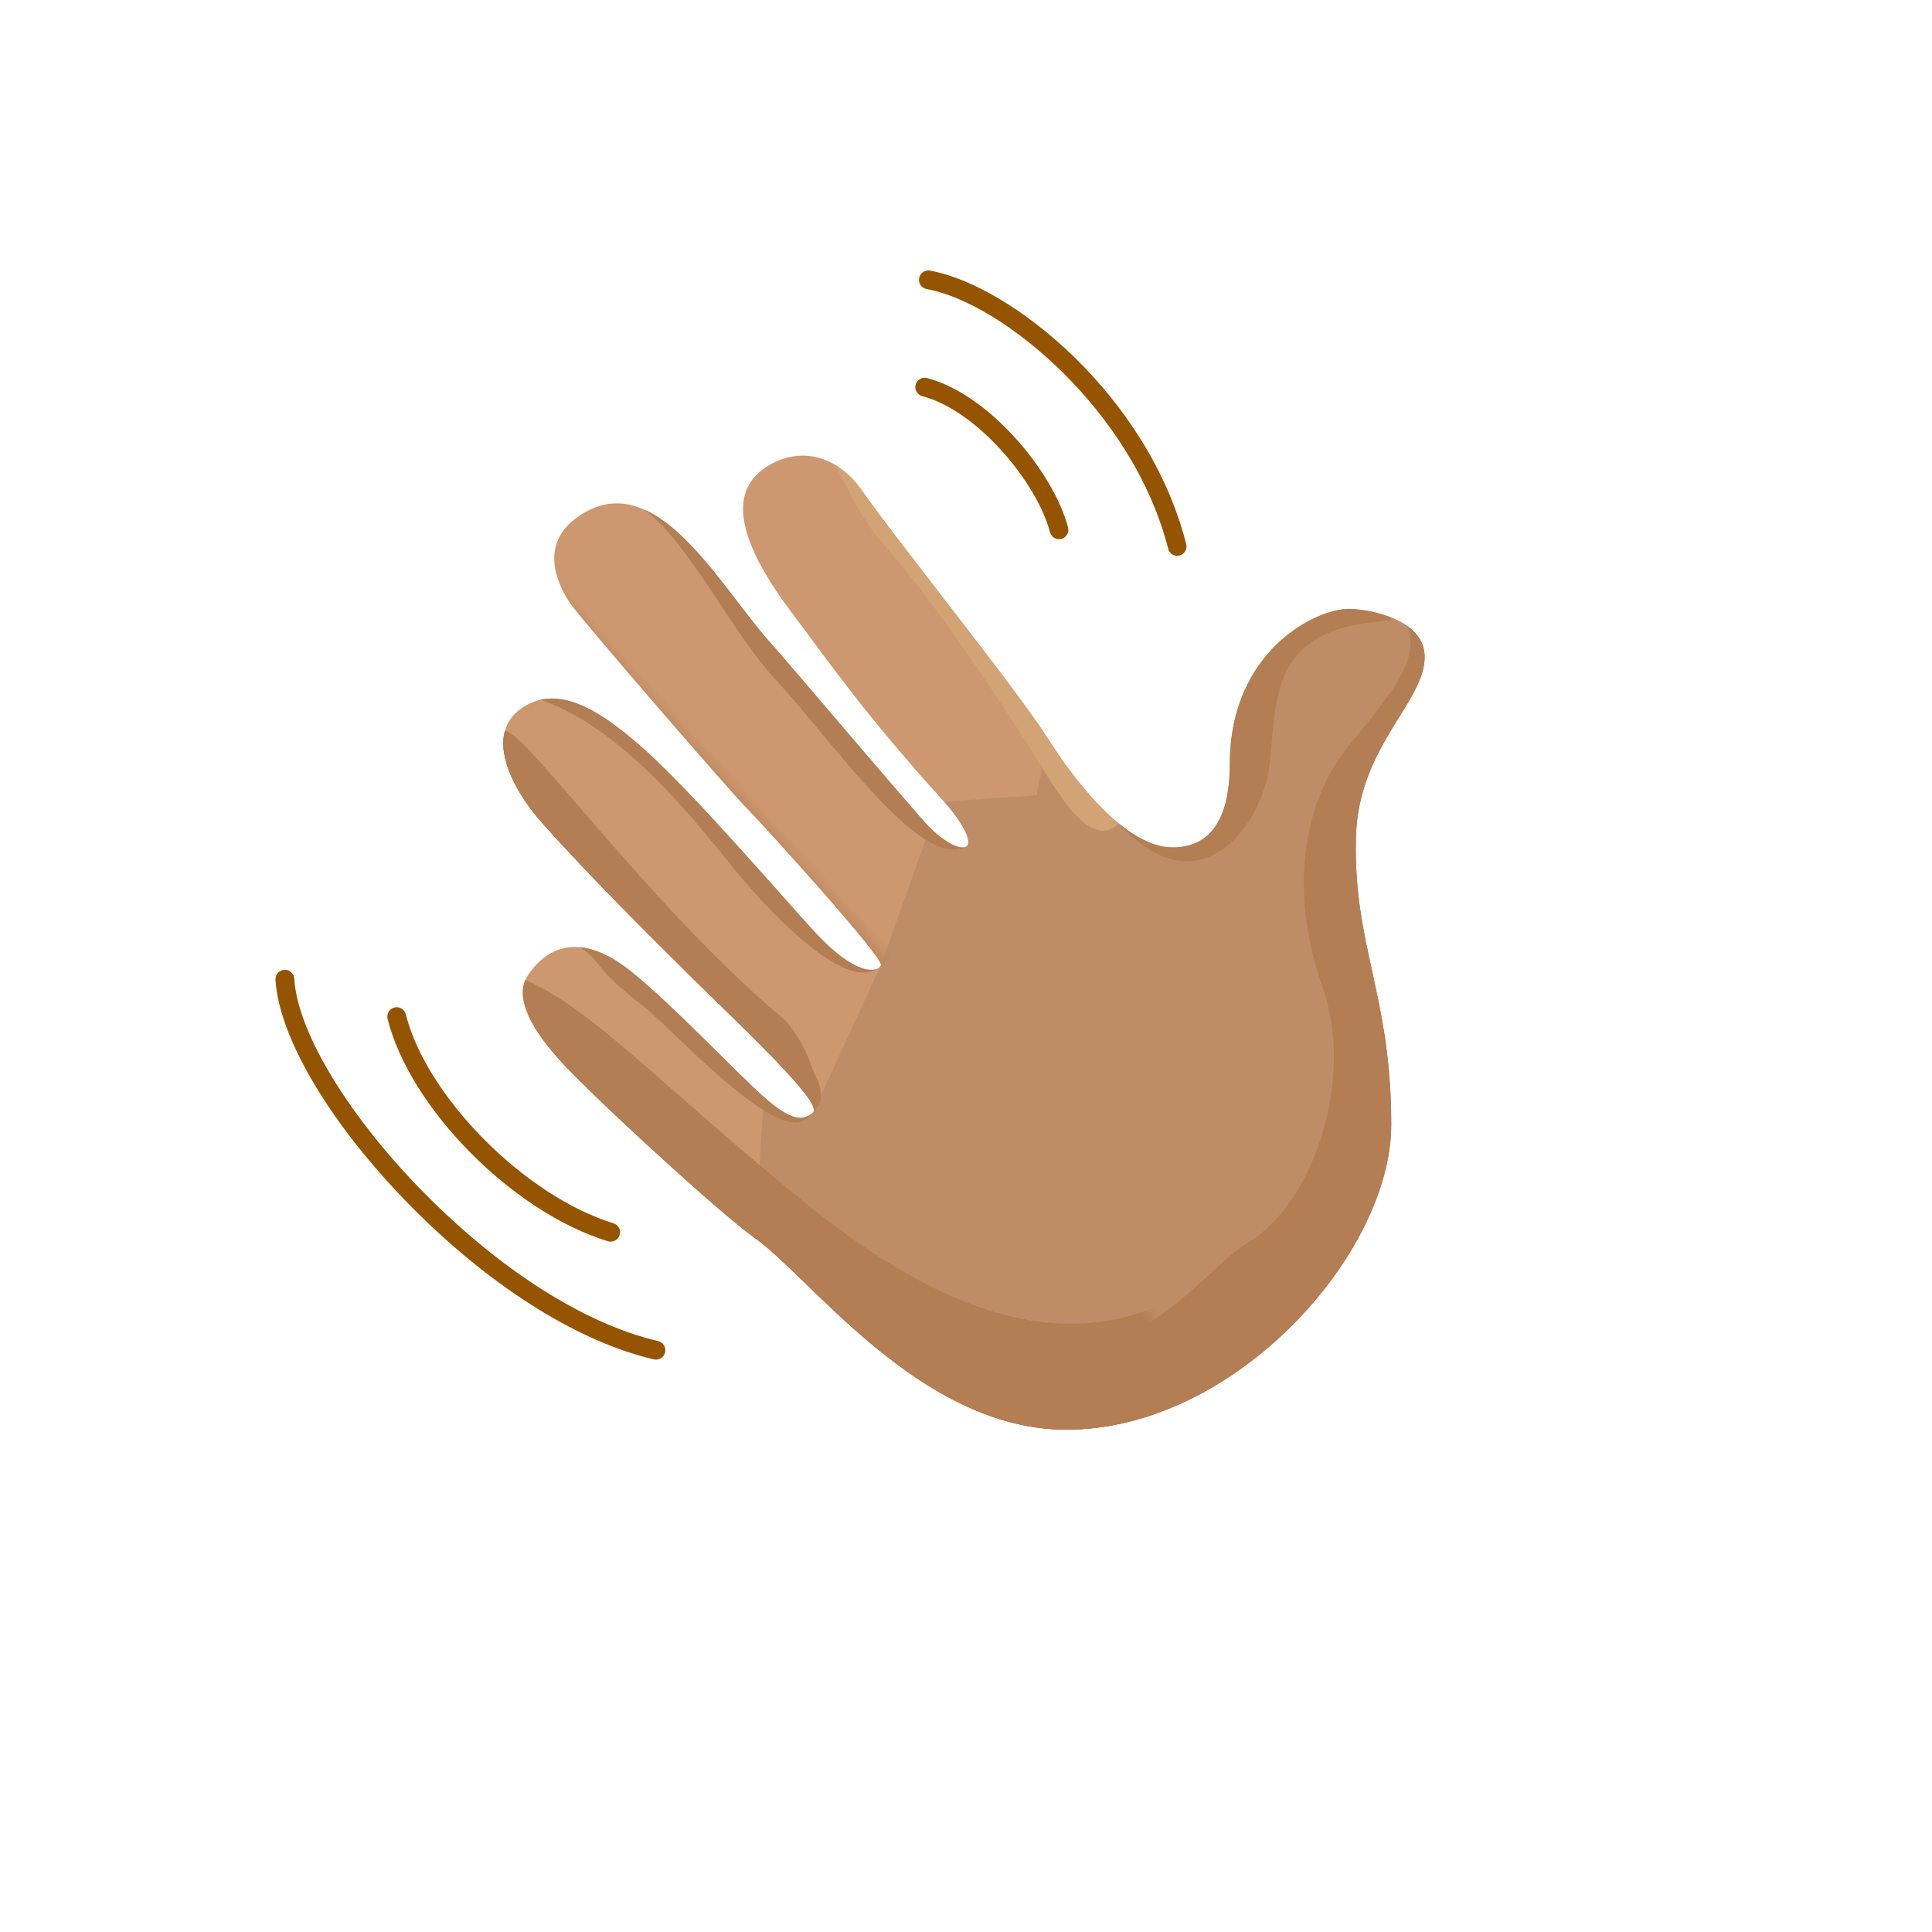 <svg xmlns="http://www.w3.org/2000/svg" version="1.1" xmlns:xlink="http://www.w3.org/1999/xlink" width="100%" height="100%" id="svgWorkerArea" viewBox="-25 -25 625 625" xmlns:idraw="https://idraw.muisca.co" style="background: white;"><defs id="defsdoc"><pattern id="patternBool" x="0" y="0" width="10" height="10" patternUnits="userSpaceOnUse" patternTransform="rotate(35)"><circle cx="5" cy="5" r="4" style="stroke: none;fill: #ff000070;"></circle></pattern><linearGradient id="paint0_linear" x1="65.074" y1="73.84" x2="57.398" y2="55.856" gradientUnits="userSpaceOnUse">
<stop offset="0.001" stop-color="#BE8D68" id="stopImp-254915318"></stop>
<stop offset="1" stop-color="#CD9870" id="stopImp-191280011"></stop>
</linearGradient><linearGradient id="paint1_linear" x1="70.59" y1="66.089" x2="54.489" y2="46.883" gradientUnits="userSpaceOnUse">
<stop offset="0.001" stop-color="#BE8D68" id="stopImp-357672343"></stop>
<stop offset="1" stop-color="#CD9870" id="stopImp-675753418"></stop>
</linearGradient><linearGradient id="paint2_linear" x1="23.567" y1="48.546" x2="33.055" y2="55.532" gradientUnits="userSpaceOnUse">
<stop offset="0.001" stop-color="#BE8D68" id="stopImp-498686133"></stop>
<stop offset="1" stop-color="#CD9870" id="stopImp-948156254"></stop>
</linearGradient><linearGradient id="paint3_linear" x1="20.113" y1="30.054" x2="36.759" y2="47.477" gradientUnits="userSpaceOnUse">
<stop offset="0.001" stop-color="#BE8D68" id="stopImp-926855346"></stop>
<stop offset="1" stop-color="#CD9870" id="stopImp-832580094"></stop>
</linearGradient><linearGradient id="paint4_linear" x1="38.093" y1="21.834" x2="47.753" y2="37.014" gradientUnits="userSpaceOnUse">
<stop offset="0.001" stop-color="#BE8D68" id="stopImp-784504694"></stop>
<stop offset="1" stop-color="#CD9870" id="stopImp-655376214"></stop>
</linearGradient><linearGradient id="paint5_linear" x1="28.121" y1="24.356" x2="41.231" y2="42.066" gradientUnits="userSpaceOnUse">
<stop offset="0.001" stop-color="#BE8D68" id="stopImp-784998246"></stop>
<stop offset="1" stop-color="#CD9870" id="stopImp-273155383"></stop>
</linearGradient><linearGradient id="paint6_linear" x1="32.892" y1="40.4" x2="27.389" y2="45.584" gradientUnits="userSpaceOnUse">
<stop stop-color="#BE8D68" stop-opacity="0" id="stopImp-562869837"></stop>
<stop offset="1" stop-color="#B37E53" id="stopImp-37874955"></stop>
</linearGradient><linearGradient id="paint7_linear" x1="43.713" y1="26.493" x2="35.433" y2="33.968" gradientUnits="userSpaceOnUse">
<stop stop-color="#BE8D68" stop-opacity="0" id="stopImp-571181678"></stop>
<stop offset="1" stop-color="#B37E53" id="stopImp-82585291"></stop>
</linearGradient><linearGradient id="paint8_linear" x1="36.096" y1="31.818" x2="24.711" y2="40.141" gradientUnits="userSpaceOnUse">
<stop stop-color="#BE8D68" stop-opacity="0" id="stopImp-474320472"></stop>
<stop offset="1" stop-color="#B37E53" id="stopImp-380743738"></stop>
</linearGradient><linearGradient id="paint9_linear" x1="44.578" y1="43.42" x2="33.192" y2="51.743" gradientUnits="userSpaceOnUse">
<stop stop-color="#BE8D68" stop-opacity="0" id="stopImp-729342236"></stop>
<stop offset="1" stop-color="#B37E53" id="stopImp-3840148"></stop>
</linearGradient><radialGradient id="paint10_radial" cx="0" cy="0" r="1" gradientUnits="userSpaceOnUse" gradientTransform="translate(59.512 29.907) scale(13.668)">
<stop stop-color="#B37E53" stop-opacity="0" id="stopImp-461158916"></stop>
<stop offset="1" stop-color="#B37E53" id="stopImp-12492461"></stop>
</radialGradient><linearGradient id="paint11_linear" x1="45.228" y1="25.025" x2="38.155" y2="31.58" gradientUnits="userSpaceOnUse">
<stop offset="0.307" stop-color="#B37E53" stop-opacity="0" id="stopImp-339554142"></stop>
<stop offset="1" stop-color="#B37E53" id="stopImp-761252921"></stop>
</linearGradient><linearGradient id="paint12_linear" x1="39.812" y1="28.578" x2="30.497" y2="36.973" gradientUnits="userSpaceOnUse">
<stop offset="0.307" stop-color="#B37E53" stop-opacity="0" id="stopImp-817414294"></stop>
<stop offset="1" stop-color="#B37E53" id="stopImp-596985733"></stop>
</linearGradient><linearGradient id="paint13_linear" x1="36.664" y1="37.658" x2="25.164" y2="47.318" gradientUnits="userSpaceOnUse">
<stop offset="0.307" stop-color="#B37E53" stop-opacity="0" id="stopImp-346871555"></stop>
<stop offset="1" stop-color="#B37E53" id="stopImp-6443870"></stop>
</linearGradient><radialGradient id="paint14_radial" cx="0" cy="0" r="1" gradientUnits="userSpaceOnUse" gradientTransform="translate(31.168 50.201) scale(5.662)">
<stop stop-color="#B37E53" stop-opacity="0" id="stopImp-97521757"></stop>
<stop offset="1" stop-color="#B37E53" id="stopImp-28102253"></stop>
</radialGradient><radialGradient id="paint15_radial" cx="0" cy="0" r="1" gradientUnits="userSpaceOnUse" gradientTransform="translate(31.889 39.196) scale(8.461)">
<stop stop-color="#B37E53" stop-opacity="0" id="stopImp-775308620"></stop>
<stop offset="1" stop-color="#B37E53" id="stopImp-930070273"></stop>
</radialGradient><radialGradient id="paint16_radial" cx="0" cy="0" r="1" gradientUnits="userSpaceOnUse" gradientTransform="translate(37.217 30.597) scale(9.109)">
<stop stop-color="#B37E53" stop-opacity="0" id="stopImp-399585303"></stop>
<stop offset="1" stop-color="#B37E53" id="stopImp-270772793"></stop>
</radialGradient><linearGradient id="paint17_linear" x1="46.957" y1="27.1" x2="41.552" y2="55.965" gradientUnits="userSpaceOnUse">
<stop offset="0.312" stop-color="#DEBA94" stop-opacity="0" id="stopImp-425344920"></stop>
<stop offset="1" stop-color="#D2A374" id="stopImp-912480400"></stop>
</linearGradient><linearGradient id="paint18_linear" x1="40.395" y1="59.078" x2="34.529" y2="64.469" gradientUnits="userSpaceOnUse">
<stop offset="0.312" stop-color="#B37E53" stop-opacity="0" id="stopImp-531664968"></stop>
<stop offset="1" stop-color="#B37E53" id="stopImp-150441145"></stop>
</linearGradient><radialGradient id="paint19_radial" cx="0" cy="0" r="1" gradientUnits="userSpaceOnUse" gradientTransform="translate(45.461 45.559) rotate(48.144) scale(39.605 35.957)">
<stop offset="0.615" stop-color="#B37E53" stop-opacity="0" id="stopImp-205861037"></stop>
<stop offset="1" stop-color="#B37E53" id="stopImp-65351932"></stop>
</radialGradient></defs><g id="fileImp-116826799" class="cosito"><path id="pathImp-24923230" fill="url(#paint0_linear)" class="grouped" d="M280.367 234.326C285.257 239.717 289.645 246.788 287.789 248.643 285.934 250.499 280.217 247.139 275.829 242.751 271.441 238.363 261.01 284.875 259.982 287.232 259.23 289.012 247.069 302.928 240.7 316.192 238.569 320.605 238.895 333.944 238.093 334.747 234.883 337.956 230.846 337.605 222.096 329.857 213.345 322.11 208.781 368.221 219.237 375.517 237.09 387.979 272.795 437.5 319.984 437.5 374.57 437.5 425.094 380.557 425.094 338.784 425.094 297.011 412.833 281.164 413.635 246.136 414.312 216.498 435.876 202.332 435.876 187.513 435.876 175.051 417.346 172.017 411.279 172.017 400.497 172.017 372.865 185.833 372.865 222.215 372.865 236.357 368.829 249.17 354.335 249.17 339.843 249.17 323.67 229.286 313.916 213.79"></path><path id="pathImp-442502296" fill="url(#paint1_linear)" class="grouped" d="M435.85 187.486C435.85 180.716 430.36 176.729 424.392 174.498 431.563 198.268 395.181 199.296 395.181 280.335 395.181 361.374 348.017 384.943 328.459 388.98 308.926 393.017 274.475 394.196 248.273 362.025 240.224 352.146 229.317 341.415 217.181 331.285 212.041 339.861 210.962 369.749 219.187 375.515 237.04 387.977 272.745 437.498 319.934 437.498 374.52 437.498 425.044 380.555 425.044 338.782 425.044 297.009 412.783 281.162 413.585 246.134 414.287 216.471 435.85 202.305 435.85 187.486 435.85 187.486 435.85 187.486 435.85 187.486"></path><path id="pathImp-593501076" fill="url(#paint2_linear)" class="grouped" d="M222.07 329.833C213.319 322.086 192.583 300.02 179.118 289.238 165.654 278.457 153.844 278.582 145.77 290.492 137.696 302.403 161.266 323.264 166.657 328.655 174.906 336.904 208.781 368.196 219.212 375.493"></path><path id="pathImp-237778169" fill="url(#paint3_linear)" class="grouped" d="M259.982 287.206C258.979 289.562 252.084 291.192 238.419 276.324 227.963 264.965 200.005 232.293 183.507 217.475 167.008 202.656 154.196 196.588 143.414 204.336 132.632 212.084 138.75 228.232 150.835 241.746 165.754 258.421 182.905 275.446 199.354 291.769 212.216 304.532 241.302 331.537 238.093 334.721"></path><path id="pathImp-965766234" fill="url(#paint4_linear)" class="grouped" d="M313.891 213.766C304.112 198.27 264.018 148.398 254.265 134.257 244.486 120.115 231.348 120.115 222.246 126.509 213.144 132.903 210.461 145.716 230.921 172.921 243.834 190.097 254.591 205.868 280.367 234.327 280.367 234.327 310.356 232.246 310.356 232.246 310.356 232.246 313.891 213.766 313.891 213.766 313.891 213.766 313.891 213.766 313.891 213.766"></path><path id="pathImp-581366464" fill="url(#paint5_linear)" class="grouped" d="M275.805 242.75C271.416 238.362 232.677 192.452 223.926 182.598 207.503 164.143 186.692 124.651 161.843 142.254 148.78 151.506 155.851 164.921 159.562 170.311 163.273 175.702 211.44 231.291 216.154 236.005 220.868 240.719 260.96 284.849 259.958 287.206"></path><path id="pathImp-106443580" fill="url(#paint6_linear)" class="grouped" d="M199.329 291.771C211.464 303.806 238.017 328.504 238.293 333.945 242.13 327.952 235.109 310.2 227.712 303.957 184.911 267.9 143.564 209.804 138.298 211.534 136.042 219.984 141.758 231.593 150.811 241.723 165.729 258.422 182.88 275.423 199.329 291.771 199.329 291.771 199.329 291.771 199.329 291.771"></path><path id="pathImp-312479585" fill="url(#paint7_linear)" class="grouped" d="M280.367 234.326C285.056 239.516 289.268 246.236 287.939 248.392 303.56 235.83 270.513 198.896 251.783 176.706 237.29 159.53 233.353 137.715 222.973 126.006 222.722 126.157 222.471 126.332 222.246 126.508 213.144 132.901 210.461 145.714 230.921 172.919 243.834 190.07 254.591 205.867 280.367 234.326 280.367 234.326 280.367 234.326 280.367 234.326"></path><path id="pathImp-601407981" fill="url(#paint8_linear)" class="grouped" d="M216.178 236.004C220.892 240.718 260.985 284.848 259.982 287.205 272.369 270.531 224.352 221.511 201.109 196.738 180.949 175.275 177.489 156.469 157.831 145.913 150.51 154.739 156.327 165.596 159.586 170.285 163.272 175.701 211.464 231.29 216.178 236.004 216.178 236.004 216.178 236.004 216.178 236.004"></path><path id="pathImp-841044664" fill="url(#paint9_linear)" class="grouped" d="M259.079 288.213C257.676 289.066 254.792 289.166 250.329 286.558 253.638 289.266 256.722 290.269 259.079 288.213 259.079 288.213 259.079 288.213 259.079 288.213"></path><path id="pathImp-710623858" fill="#955500" class="grouped" d="M172.549 376.67C172.248 376.67 171.948 376.62 171.672 376.545 140.931 367.167 107.608 333.543 100.387 304.608 99.985 302.978 100.963 301.348 102.593 300.921 104.223 300.521 105.853 301.499 106.279 303.128 112.949 329.807 144.968 362.027 173.452 370.728 175.057 371.229 175.96 372.909 175.458 374.514 175.057 375.818 173.853 376.67 172.549 376.67 172.549 376.67 172.549 376.67 172.549 376.67"></path><path id="pathImp-327795766" fill="#955500" class="grouped" d="M187.218 414.832C186.992 414.832 186.766 414.807 186.515 414.757 161.066 408.839 131.503 389.833 105.376 362.603 80.954 337.153 65.158 310.073 64.129 291.944 64.029 290.264 65.308 288.835 66.988 288.735 68.643 288.635 70.097 289.913 70.197 291.593 71.125 308.092 86.646 334.319 109.764 358.391 135.089 384.793 163.548 403.173 187.895 408.839 189.525 409.216 190.552 410.845 190.151 412.475 189.825 413.879 188.597 414.832 187.218 414.832 187.218 414.832 187.218 414.832 187.218 414.832"></path><path id="pathImp-600622594" fill="#955500" class="grouped" d="M317.602 149.424C316.248 149.424 315.019 148.521 314.669 147.167 310.406 130.97 291.024 107.751 273.372 103.163 271.742 102.736 270.789 101.082 271.19 99.477 271.617 97.847 273.272 96.869 274.876 97.295 294.76 102.436 315.722 127.484 320.511 145.613 320.938 147.243 319.984 148.898 318.355 149.324 318.104 149.374 317.853 149.424 317.602 149.424 317.602 149.424 317.602 149.424 317.602 149.424"></path><path id="pathImp-823529731" fill="#955500" class="grouped" d="M355.84 154.815C354.486 154.815 353.257 153.913 352.906 152.533 341.523 107.776 299.048 72.873 274.776 68.511 273.121 68.21 272.043 66.63 272.319 65 272.619 63.345 274.199 62.267 275.829 62.543 302.282 67.307 346.613 103.263 358.749 151.029 359.15 152.659 358.171 154.313 356.567 154.715 356.342 154.765 356.066 154.815 355.84 154.815 355.84 154.815 355.84 154.815 355.84 154.815"></path><path id="pathImp-815111352" fill="url(#paint10_radial)" class="grouped" d="M414.137 177.033C424.417 175.178 426.247 176.356 424.392 174.476 419.377 172.595 414.011 171.968 411.253 171.968 400.471 171.968 372.84 185.784 372.84 222.167 372.84 236.308 368.803 249.121 354.31 249.121 348.594 249.121 342.626 246.037 336.884 241.323 362.309 269.481 382.267 242.953 385.301 224.774 388.336 206.621 383.948 182.474 414.137 177.033 414.137 177.033 414.137 177.033 414.137 177.033"></path><path id="pathImp-67219862" fill="url(#paint11_linear)" class="grouped" d="M219.136 129.268C212.842 136.388 213.043 149.151 230.921 172.922 243.833 190.097 254.591 205.868 280.367 234.327 285.256 239.719 289.644 246.789 287.788 248.645 292.101 219.158 250.152 190.197 236.512 167.956 225.68 150.33 223.524 139.949 219.136 129.268 219.136 129.268 219.136 129.268 219.136 129.268"></path><path id="pathImp-426904520" fill="url(#paint12_linear)" class="grouped" d="M216.177 236.007C220.891 240.721 260.984 284.851 259.982 287.208 268.832 280.889 262.79 271.06 249.124 257.395 221.092 229.362 182.102 191.726 166.406 160.71 164.927 157.776 162.168 155.62 158.909 155.194 150.434 154.09 156.727 166.176 159.56 170.288 163.272 175.704 211.463 231.293 216.177 236.007 216.177 236.007 216.177 236.007 216.177 236.007"></path><path id="pathImp-72695783" fill="url(#paint13_linear)" class="grouped" d="M150.81 241.722C165.729 258.396 182.879 275.422 199.327 291.745 212.19 304.507 241.276 331.512 238.067 334.697 256.095 319.527 172.348 264.665 138.297 211.534 136.066 219.983 141.758 231.618 150.81 241.722 150.81 241.722 150.81 241.722 150.81 241.722"></path><path id="pathImp-521259543" fill="url(#paint14_radial)" class="grouped" d="M234.382 337.755C236.087 337.079 236.989 336.276 237.265 335.423 234.181 337.806 230.119 336.953 222.071 329.832 213.32 322.084 192.583 300.019 179.119 289.237 173.201 284.498 167.609 281.866 162.495 281.414 169.791 285.978 166.406 287.632 182.654 300.094 191.355 306.764 223.249 342.143 234.382 337.755 234.382 337.755 234.382 337.755 234.382 337.755"></path><path id="pathImp-196632343" fill="url(#paint15_radial)" class="grouped" d="M213.144 256.892C224.979 271.284 248.047 295.079 258.428 288.51 255.569 289.487 249.05 287.908 238.419 276.349 227.963 264.991 200.005 232.319 183.507 217.5 170.143 205.49 159.21 199.247 149.808 201.403 177.163 210.379 201.961 243.276 213.144 256.892 213.144 256.892 213.144 256.892 213.144 256.892"></path><path id="pathImp-896533408" fill="url(#paint16_radial)" class="grouped" d="M225.957 194.91C244.837 215.445 272.845 256.166 287.062 249.045 284.73 249.772 279.74 246.662 275.829 242.751 271.441 238.363 232.702 192.453 223.951 182.598 212.567 169.811 199.077 146.944 183.607 139.948 199.203 152.234 210.662 178.261 225.957 194.91 225.957 194.91 225.957 194.91 225.957 194.91"></path><path id="pathImp-10469297" fill="url(#paint17_linear)" class="grouped" d="M336.884 241.371C328.058 234.15 319.809 223.167 313.867 213.765 304.088 198.269 263.994 148.397 254.241 134.256 251.257 129.942 247.972 126.959 244.588 125.053 249.151 131.573 251.708 140.9 261.989 152.459 278.488 170.989 300.051 204.337 307.473 215.796 314.895 227.254 326.855 251.401 336.884 241.371 336.884 241.371 336.884 241.371 336.884 241.371"></path><path id="pathImp-311650474" fill="url(#paint18_linear)" class="grouped" d="M390.943 405.78C384.8 390.861 375.849 381.784 362.911 390.31 327.581 413.579 286.936 405.705 236.011 364.534 190.577 327.8 167.083 301.523 144.968 292.02 139.677 304.105 161.516 323.488 166.682 328.653 174.931 336.902 208.806 368.195 219.237 375.491 237.089 387.952 272.795 437.474 319.984 437.474 346.286 437.474 371.686 424.21 390.943 405.78 390.943 405.78 390.943 405.78 390.943 405.78"></path><path id="pathImp-21125827" fill="url(#paint19_radial)" class="grouped" d="M413.611 246.109C414.287 216.471 435.851 202.305 435.851 187.486 435.851 183.123 433.569 179.914 430.36 177.582 434.296 189.116 424.918 199.371 410.902 216.797 395.732 235.653 392.373 264.989 402.829 294.301 413.284 323.612 400.146 364.032 378.908 376.844 357.671 389.657 329.487 445.923 248.724 382.336 248.699 382.31 248.699 382.31 248.674 382.285 243.734 377.697 238.87 373.66 233.93 370.601 199.83 349.463 180.398 330.483 165.705 314.51 162.821 311.376 155.048 299.341 145.821 303.277 150.435 313.733 162.896 324.916 166.632 328.652 174.881 336.901 208.756 368.194 219.187 375.49 220.541 376.443 222.02 377.622 223.575 378.951 223.976 379.302 224.403 379.653 224.803 380.029 224.904 380.129 225.029 380.229 225.13 380.329 225.405 380.555 225.656 380.806 225.932 381.057 225.982 381.107 226.057 381.157 226.108 381.232 236.714 390.861 251.306 406.783 269.185 419.245 269.185 419.245 269.209 419.245 269.209 419.27 270.789 420.373 272.369 421.426 273.999 422.454 274.024 422.479 274.048 422.479 274.074 422.504 275.679 423.532 277.308 424.51 278.963 425.462 278.988 425.462 278.988 425.488 279.013 425.488 291.375 432.584 305.09 437.498 319.909 437.498 374.495 437.498 425.019 380.555 425.019 338.782 425.019 297.009 412.808 281.137 413.611 246.109 413.611 246.109 413.611 246.109 413.611 246.109"></path></g></svg>